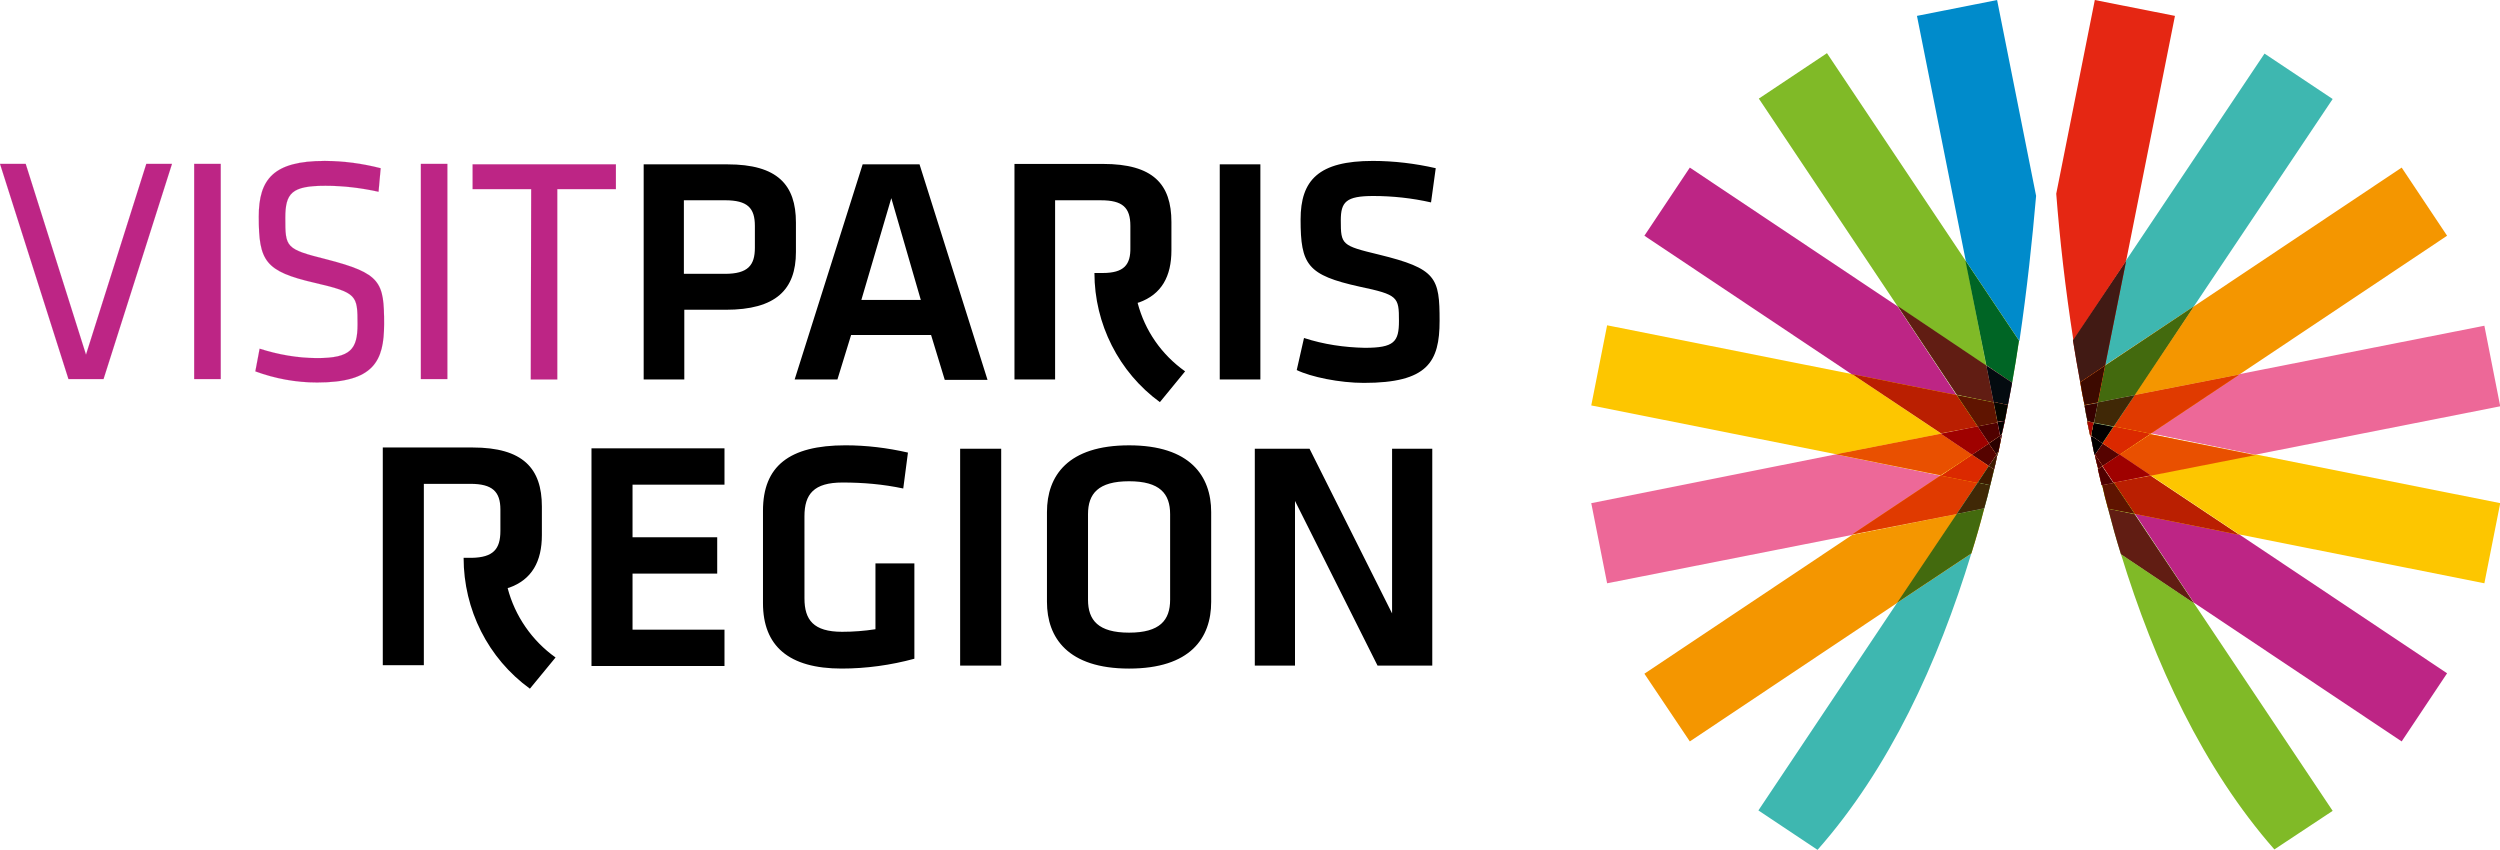 <svg width="299.26" height="101.7" aria-label="Visit Paris Region" role="image" version="1.1" xmlns="http://www.w3.org/2000/svg">
 <title>Visit Paris Region</title>
 <style type="text/css">#logo-full {
			visibility: hidden;
	}
	@media (min-width: 160px) {
			#logo-simple {
					visibility: hidden;
			}
			#logo-full {
					visibility: visible;
			}
	}
	.st1{fill:#E52713;stroke:#E52713;stroke-width:.01px;stroke-miterlimit:10;mix-blend-mode:multiply}
	.st2{fill:#FDC600;stroke:#FDC600;stroke-width:.01px;stroke-miterlimit:10;mix-blend-mode:multiply}
	.st3{fill:#F49600;stroke:#F49600;stroke-width:.01px;stroke-miterlimit:10;mix-blend-mode:multiply}
	.st4{fill:#80BA27;stroke:#80BA27;stroke-width:.01px;stroke-miterlimit:10;mix-blend-mode:multiply}
	.st5{fill:#3EB7B0;stroke:#3DB7B0;stroke-width:.01px;stroke-miterlimit:10;mix-blend-mode:multiply}
	.st6{fill:#411A14;stroke:#3DB7B0;stroke-width:.01px;stroke-miterlimit:10;mix-blend-mode:multiply}
	.st7{fill:#436A0E;stroke:#3DB7B0;stroke-width:.01px;stroke-miterlimit:10;mix-blend-mode:multiply}
	.st8{fill:#3D0A00;stroke:#3DB7B0;stroke-width:.01px;stroke-miterlimit:10;mix-blend-mode:multiply}
	.st9{fill:#BD2585;stroke:#BD2585;stroke-width:.01px;stroke-miterlimit:10;mix-blend-mode:multiply}
	.st10{fill:#BA1F01;stroke:#BD2585;stroke-width:.01px;stroke-miterlimit:10;mix-blend-mode:multiply}
	.st11{fill:#611D13;stroke:#BD2585;stroke-width:.01px;stroke-miterlimit:10;mix-blend-mode:multiply}
	.st12{fill:#5F1400;stroke:#BD2585;stroke-width:.01px;stroke-miterlimit:10;mix-blend-mode:multiply}
	.st13{fill:#ED6898;stroke:#ED6898;stroke-width:.01px;stroke-miterlimit:10;mix-blend-mode:multiply}
	.st14{fill:#E95000;stroke:#ED6898;stroke-width:.01px;stroke-miterlimit:10;mix-blend-mode:multiply}
	.st15{fill:#E03A00;stroke:#ED6898;stroke-width:.01px;stroke-miterlimit:10;mix-blend-mode:multiply}
	.st16{fill:#DB2900;stroke:#ED6898;stroke-width:.01px;stroke-miterlimit:10;mix-blend-mode:multiply}
	.st17{fill:#3DB7B0;stroke:#3DB7B0;stroke-width:.01px;stroke-miterlimit:10;mix-blend-mode:multiply}
	.st18{fill:#402806;stroke:#ED6898;stroke-width:.01px;stroke-miterlimit:10;mix-blend-mode:multiply}
	.st19{fill:#370100;stroke:#ED6898;stroke-width:.01px;stroke-miterlimit:10;mix-blend-mode:multiply}
	.st20{fill:#3E1B00;stroke:#ED6898;stroke-width:.01px;stroke-miterlimit:10;mix-blend-mode:multiply}
	.st21{fill:#040000;stroke:#ED6898;stroke-width:.01px;stroke-miterlimit:10;mix-blend-mode:multiply}
	.st22{fill:#A90500;stroke:#ED6898;stroke-width:.01px;stroke-miterlimit:10;mix-blend-mode:multiply}
	.st23{fill:#9F0100;stroke:#ED6898;stroke-width:.01px;stroke-miterlimit:10;mix-blend-mode:multiply}
	.st24{fill:#560300;stroke:#ED6898;stroke-width:.01px;stroke-miterlimit:10;mix-blend-mode:multiply}
	.st25{fill:#500100;stroke:#ED6898;stroke-width:.01px;stroke-miterlimit:10;mix-blend-mode:multiply}
	.st26{fill:#2B0100;stroke:#ED6898;stroke-width:.01px;stroke-miterlimit:10;mix-blend-mode:multiply}
	.st27{stroke:#ED6898;stroke-width:.01px;stroke-miterlimit:10;mix-blend-mode:multiply}
	.st28{fill:#008BCB;stroke:#008BCB;stroke-width:.01px;stroke-miterlimit:10;mix-blend-mode:multiply}
	.st29{fill:#006525;stroke:#008BCB;stroke-width:.01px;stroke-miterlimit:10;mix-blend-mode:multiply}
	.st30{fill:#040B10;stroke:#008BCB;stroke-width:.01px;stroke-miterlimit:10;mix-blend-mode:multiply}
	.st31{fill:#040600;stroke:#008BCB;stroke-width:.01px;stroke-miterlimit:10;mix-blend-mode:multiply}
	.st32{fill:#040100;stroke:#008BCB;stroke-width:.01px;stroke-miterlimit:10;mix-blend-mode:multiply}</style>
 <g transform="matrix(.513 0 0 .513 190.48 .003)">
  <path class="st1" d="m124.8 60.9 11.4-57.2-18.7-3.7-9 45.2c0.8 10.4 2.1 22 4 34.2z"/>
  <path class="st2" d="m60.9 87.3-57.2-11.4-3.7 18.7 57.2 11.4 24.5-4.8zm69.6 23.6 20.7 13.8 57.2 11.4 3.7-18.7-57.2-11.4z"/>
  <path class="st3" d="m151.2 87.4 48.5-32.4-10.6-15.9-48.5 32.4-13.9 20.7zm-90.3 37.4-48.5 32.4 10.6 15.8 48.5-32.4 13.9-20.7z"/>
  <path class="st4" d="m159.4 198.2 13.6-9-32.4-48.5-17-11.4c7.8 25.4 19.2 50 35.8 68.9zm-72-137.3-32.4-48.5-15.9 10.6 32.4 48.5 20.7 13.9z"/>
  <path class="st5" d="m140.6 71.5 32.4-48.4-15.9-10.6-32.4 48.4-4.9 24.4zm-69.2 69.1-32.4 48.5 13.8 9.2c16.7-18.9 28.1-43.6 35.9-69.2z"/>
  <path class="st1" d="m114.1 89.2 5.8-3.9 4.9-24.4-12.4 18.5c0.5 3.2 1.1 6.5 1.7 9.8z"/>
  <path class="st6" d="m114.1 89.2 5.8-3.9 4.9-24.4-12.4 18.5c0.5 3.2 1.1 6.5 1.7 9.8z"/>
  <path class="st3" d="m118.2 93.9 8.6-1.7 13.8-20.7-20.7 13.8z"/>
  <path class="st7" d="m118.2 93.9 8.6-1.7 13.8-20.7-20.7 13.8z"/>
  <path class="st3" d="m91.7 118.6-6.4 1.3-13.9 20.7 17.3-11.5c1.1-3.5 2.1-7 3-10.5z"/>
  <path class="st7" d="m91.7 118.6-6.4 1.3-13.9 20.7 17.3-11.5c1.1-3.5 2.1-7 3-10.5z"/>
  <path class="st1" d="m118.2 93.9 1.7-8.6-5.8 3.9c0.3 1.8 0.6 3.5 1 5.3z"/>
  <path class="st3" d="m118.2 93.9 1.7-8.6-5.8 3.9c0.3 1.8 0.6 3.5 1 5.3z"/>
  <path class="st8" d="m118.2 93.9 1.7-8.6-5.8 3.9c0.3 1.8 0.6 3.5 1 5.3z"/>
  <path class="st9" d="m140.6 140.6 48.5 32.4 10.6-15.9-48.5-32.4-24.4-4.9zm-69.1-69.1-48.5-32.4-10.6 15.9 48.5 32.4 24.4 4.9z"/>
  <path class="st2" d="m90.2 99.5-4.9-7.3-24.4-4.9 20.7 13.8z"/>
  <path class="st10" d="m90.2 99.5-4.9-7.3-24.4-4.9 20.7 13.8z"/>
  <path class="st2" d="m121.9 112.6 4.9 7.3 24.4 4.9-20.7-13.8z"/>
  <path class="st10" d="m121.9 112.6 4.9 7.3 24.4 4.9-20.7-13.8z"/>
  <path class="st4" d="m120.6 118.7c0.9 3.5 1.9 7.1 3 10.6l17 11.4-13.8-20.7z"/>
  <path class="st11" d="m120.6 118.7c0.9 3.5 1.9 7.1 3 10.6l17 11.4-13.8-20.7z"/>
  <path class="st4" d="m93.9 93.9-1.7-8.6-20.7-13.9 13.8 20.7z"/>
  <path class="st11" d="m93.9 93.9-1.7-8.6-20.7-13.9 13.8 20.7z"/>
  <path class="st2" d="m93.9 93.9-8.6-1.7 4.9 7.3 4.6-0.9z"/>
  <path class="st4" d="m93.9 93.9-8.6-1.7 4.9 7.3 4.6-0.9z"/>
  <path class="st12" d="m93.9 93.9-8.6-1.7 4.9 7.3 4.6-0.9z"/>
  <path class="st2" d="m120.6 118.7 6.2 1.2-4.9-7.3-2.7 0.5c0.4 1.9 0.9 3.8 1.4 5.6z"/>
  <path class="st4" d="m120.6 118.7 6.2 1.2-4.9-7.3-2.7 0.5c0.4 1.9 0.9 3.8 1.4 5.6z"/>
  <path class="st12" d="m120.6 118.7 6.2 1.2-4.9-7.3-2.7 0.5c0.4 1.9 0.9 3.8 1.4 5.6z"/>
  <path class="st13" d="m154.9 106.1 57.2-11.3-3.7-18.8-57.2 11.3-20.7 13.8zm-97.8-0.1-57.1 11.4 3.7 18.7 57.2-11.3 20.7-13.8z"/>
  <path class="st2" d="m123.2 106.1 7.3 4.9 24.4-4.8-24.4-4.9z"/>
  <path class="st14" d="m123.2 106.1 7.3 4.9 24.4-4.8-24.4-4.9z"/>
  <path class="st2" d="m88.9 106.1-7.3-4.9-24.5 4.8 24.4 4.9c0.1 0 7.4-4.8 7.4-4.8z"/>
  <path class="st14" d="m88.9 106.1-7.3-4.9-24.5 4.8 24.4 4.9c0.1 0 7.4-4.8 7.4-4.8z"/>
  <path class="st3" d="m90.2 112.6-8.6-1.7-20.7 13.8 24.5-4.8c-0.1 0 4.8-7.3 4.8-7.3z"/>
  <path class="st15" d="m90.2 112.6-8.6-1.7-20.7 13.8 24.5-4.8c-0.1 0 4.8-7.3 4.8-7.3z"/>
  <path class="st3" d="m121.9 99.5 8.6 1.7 20.7-13.8-24.5 4.8c0.1 0-4.8 7.3-4.8 7.3z"/>
  <path class="st15" d="m121.9 99.5 8.6 1.7 20.7-13.8-24.5 4.8c0.1 0-4.8 7.3-4.8 7.3z"/>
  <path class="st2" d="m123.2 106.1 7.3-4.9-8.6-1.7-2.6 3.9z"/>
  <path class="st3" d="m123.2 106.1 7.3-4.9-8.6-1.7-2.6 3.9z"/>
  <path class="st16" d="m123.2 106.1 7.3-4.9-8.6-1.7-2.6 3.9z"/>
  <path class="st2" d="m88.9 106.1-7.3 4.9 8.6 1.7 2.6-3.9z"/>
  <path class="st3" d="m88.9 106.1-7.3 4.9 8.6 1.7 2.6-3.9z"/>
  <path class="st16" d="m88.9 106.1-7.3 4.9 8.6 1.7 2.6-3.9z"/>
  <path class="st3" d="m121.9 99.5 4.9-7.3-8.6 1.7-0.9 4.7z"/>
  <path class="st17" d="m121.9 99.5 4.9-7.3-8.6 1.7-0.9 4.7z"/>
  <path class="st18" d="m121.9 99.5 4.9-7.3-8.6 1.7-0.9 4.7z"/>
  <path class="st3" d="m90.2 112.6-4.9 7.3 6.4-1.3c0.5-1.8 1-3.6 1.4-5.4z"/>
  <path class="st17" d="m90.2 112.6-4.9 7.3 6.4-1.3c0.5-1.8 1-3.6 1.4-5.4z"/>
  <path class="st18" d="m90.2 112.6-4.9 7.3 6.4-1.3c0.5-1.8 1-3.6 1.4-5.4z"/>
  <path class="st1" d="m115.8 98.3 1.5 0.3 0.9-4.6-3.1 0.6c0.2 1.2 0.4 2.4 0.7 3.7z"/>
  <path class="st3" d="m115.8 98.3 1.5 0.3 0.9-4.6-3.1 0.6c0.2 1.2 0.4 2.4 0.7 3.7z"/>
  <path class="st17" d="m115.8 98.3 1.5 0.3 0.9-4.6-3.1 0.6c0.2 1.2 0.4 2.4 0.7 3.7z"/>
  <path class="st19" d="m115.8 98.3 1.5 0.3 0.9-4.6-3.1 0.6c0.2 1.2 0.4 2.4 0.7 3.7z"/>
  <path class="st2" d="m94 109.5-1.2-0.8-2.6 3.9 2.9 0.6c0.3-1.2 0.6-2.5 0.9-3.7z"/>
  <path class="st3" d="m94 109.5-1.2-0.8-2.6 3.9 2.9 0.6c0.3-1.2 0.6-2.5 0.9-3.7z"/>
  <path class="st17" d="m94 109.5-1.2-0.8-2.6 3.9 2.9 0.6c0.3-1.2 0.6-2.5 0.9-3.7z"/>
  <path class="st20" d="m94 109.5-1.2-0.8-2.6 3.9 2.9 0.6c0.3-1.2 0.6-2.5 0.9-3.7z"/>
  <path class="st2" d="m116.6 101.7 2.6 1.8 2.6-3.9-4.6-0.9z"/>
  <path class="st3" d="m116.6 101.7 2.6 1.8 2.6-3.9-4.6-0.9z"/>
  <path class="st17" d="m116.6 101.7 2.6 1.8 2.6-3.9-4.6-0.9z"/>
  <path class="st21" d="m116.6 101.7 2.6 1.8 2.6-3.9-4.6-0.9z"/>
  <path class="st1" d="m116.6 101.7 0.6-3.1-1.5-0.3c0.2 1.1 0.5 2.2 0.7 3.3z"/>
  <path class="st2" d="m116.6 101.7 0.6-3.1-1.5-0.3c0.2 1.1 0.5 2.2 0.7 3.3z"/>
  <path class="st3" d="m116.6 101.7 0.6-3.1-1.5-0.3c0.2 1.1 0.5 2.2 0.7 3.3z"/>
  <path class="st17" d="m116.6 101.7 0.6-3.1-1.5-0.3c0.2 1.1 0.5 2.2 0.7 3.3z"/>
  <path class="st22" d="m116.6 101.7 0.6-3.1-1.5-0.3c0.2 1.1 0.5 2.2 0.7 3.3z"/>
  <path class="st2" d="m90.2 99.5-8.6 1.7 7.3 4.9 3.9-2.6z"/>
  <path class="st9" d="m90.2 99.5-8.6 1.7 7.3 4.9 3.9-2.6z"/>
  <path class="st23" d="m90.2 99.5-8.6 1.7 7.3 4.9 3.9-2.6z"/>
  <path class="st2" d="m119.3 108.7 2.6 3.9 8.6-1.7-7.3-4.9z"/>
  <path class="st9" d="m119.3 108.7 2.6 3.9 8.6-1.7-7.3-4.9z"/>
  <path class="st23" d="m119.3 108.7 2.6 3.9 8.6-1.7-7.3-4.9z"/>
  <path class="st2" d="m117.5 106.1 1.8 2.6 3.9-2.6-3.9-2.6z"/>
  <path class="st3" d="m117.5 106.1 1.8 2.6 3.9-2.6-3.9-2.6z"/>
  <path class="st9" d="m117.5 106.1 1.8 2.6 3.9-2.6-3.9-2.6z"/>
  <path class="st24" d="m117.5 106.1 1.8 2.6 3.9-2.6-3.9-2.6z"/>
  <path class="st2" d="m94.6 106.1-1.8-2.6-3.9 2.6 3.9 2.6z"/>
  <path class="st3" d="m94.6 106.1-1.8-2.6-3.9 2.6 3.9 2.6z"/>
  <path class="st9" d="m94.6 106.1-1.8-2.6-3.9 2.6 3.9 2.6z"/>
  <path class="st24" d="m94.6 106.1-1.8-2.6-3.9 2.6 3.9 2.6z"/>
  <path class="st2" d="m118.2 109.4c0.3 1.3 0.6 2.5 0.9 3.8l2.7-0.5-2.6-3.9z"/>
  <path class="st4" d="m118.2 109.4c0.3 1.3 0.6 2.5 0.9 3.8l2.7-0.5-2.6-3.9z"/>
  <path class="st9" d="m118.2 109.4c0.3 1.3 0.6 2.5 0.9 3.8l2.7-0.5-2.6-3.9z"/>
  <path class="st25" d="m118.2 109.4c0.3 1.3 0.6 2.5 0.9 3.8l2.7-0.5-2.6-3.9z"/>
  <path class="st2" d="m95.4 101.7-0.6-3.1-4.6 0.9 2.6 3.9z"/>
  <path class="st4" d="m95.4 101.7-0.6-3.1-4.6 0.9 2.6 3.9z"/>
  <path class="st9" d="m95.4 101.7-0.6-3.1-4.6 0.9 2.6 3.9z"/>
  <path class="st25" d="m95.4 101.7-0.6-3.1-4.6 0.9 2.6 3.9z"/>
  <path class="st2" d="m95.6 102.5-0.2-0.8-2.6 1.8 1.8 2.6 0.4-0.6 0.6-3z"/>
  <path class="st3" d="m95.6 102.5-0.2-0.8-2.6 1.8 1.8 2.6 0.4-0.6 0.6-3z"/>
  <path class="st4" d="m95.6 102.5-0.2-0.8-2.6 1.8 1.8 2.6 0.4-0.6 0.6-3z"/>
  <path class="st9" d="m95.6 102.5-0.2-0.8-2.6 1.8 1.8 2.6 0.4-0.6 0.6-3z"/>
  <path class="st26" d="m95.6 102.5-0.2-0.8-2.6 1.8 1.8 2.6 0.4-0.6 0.6-3z"/>
  <path class="st2" d="m117.5 106.1c0.2 1.1 0.5 2.2 0.8 3.3l1-0.7z"/>
  <path class="st3" d="m117.5 106.1c0.2 1.1 0.5 2.2 0.8 3.3l1-0.7z"/>
  <path class="st4" d="m117.5 106.1c0.2 1.1 0.5 2.2 0.8 3.3l1-0.7z"/>
  <path class="st9" d="m117.5 106.1c0.2 1.1 0.5 2.2 0.8 3.3l1-0.7z"/>
  <path class="st25" d="m117.5 106.1c0.2 1.1 0.5 2.2 0.8 3.3l1-0.7z"/>
  <path class="st2" d="m94.6 106.1-1.8 2.6 1.2 0.8c0.3-1.1 0.5-2.1 0.7-3.2z"/>
  <path class="st3" d="m94.6 106.1-1.8 2.6 1.2 0.8c0.3-1.1 0.5-2.1 0.7-3.2z"/>
  <path class="st17" d="m94.6 106.1-1.8 2.6 1.2 0.8c0.3-1.1 0.5-2.1 0.7-3.2z"/>
  <path class="st9" d="m94.6 106.1-1.8 2.6 1.2 0.8c0.3-1.1 0.5-2.1 0.7-3.2z"/>
  <path class="st20" d="m94.6 106.1-1.8 2.6 1.2 0.8c0.3-1.1 0.5-2.1 0.7-3.2z"/>
  <path class="st2" d="m117.4 106 0.1 0.1 1.8-2.6-2.6-1.8-0.1 0.3c0.3 1.4 0.5 2.7 0.8 4z"/>
  <path class="st3" d="m117.4 106 0.1 0.1 1.8-2.6-2.6-1.8-0.1 0.3c0.3 1.4 0.5 2.7 0.8 4z"/>
  <path class="st17" d="m117.4 106 0.1 0.1 1.8-2.6-2.6-1.8-0.1 0.3c0.3 1.4 0.5 2.7 0.8 4z"/>
  <path class="st9" d="m117.4 106 0.1 0.1 1.8-2.6-2.6-1.8-0.1 0.3c0.3 1.4 0.5 2.7 0.8 4z"/>
  <path class="st27" d="m117.4 106 0.1 0.1 1.8-2.6-2.6-1.8-0.1 0.3c0.3 1.4 0.5 2.7 0.8 4z"/>
  <path class="st1" d="m116.6 102 0.1-0.3-0.2-0.1z"/>
  <path class="st2" d="m116.6 102 0.1-0.3-0.2-0.1z"/>
  <path class="st3" d="m116.6 102 0.1-0.3-0.2-0.1z"/>
  <path class="st17" d="m116.6 102 0.1-0.3-0.2-0.1z"/>
  <path class="st9" d="m116.6 102 0.1-0.3-0.2-0.1z"/>
  <path class="st13" d="m116.6 102 0.1-0.3-0.2-0.1z"/>
  <path class="st2" d="m94.9 105.5-0.4 0.6 0.2 0.3z"/>
  <path class="st3" d="m94.9 105.5-0.4 0.6 0.2 0.3z"/>
  <path class="st4" d="m94.9 105.5-0.4 0.6 0.2 0.3z"/>
  <path class="st17" d="m94.9 105.5-0.4 0.6 0.2 0.3z"/>
  <path class="st9" d="m94.9 105.5-0.4 0.6 0.2 0.3z"/>
  <path class="st20" d="m94.9 105.5-0.4 0.6 0.2 0.3z"/>
  <path class="st2" d="m117.5 106.1-0.1-0.2z"/>
  <path class="st3" d="m117.5 106.1-0.1-0.2z"/>
  <path class="st4" d="m117.5 106.1-0.1-0.2z"/>
  <path class="st17" d="m117.5 106.1-0.1-0.2z"/>
  <path class="st9" d="m117.5 106.1-0.1-0.2z"/>
  <path class="st13" d="m117.5 106.1-0.1-0.2z"/>
  <path class="st28" d="m103.8 45.7-9.1-45.7-18.7 3.7 11.4 57.2 12.5 18.7c1.8-12.1 3-23.6 3.9-33.9z"/>
  <path class="st4" d="m98.2 89.3c0.6-3.3 1.1-6.5 1.6-9.8l-12.5-18.7 4.9 24.4z"/>
  <path class="st29" d="m98.2 89.3c0.6-3.3 1.1-6.5 1.6-9.8l-12.5-18.7 4.9 24.4z"/>
  <path class="st4" d="m98.2 89.3-6-4 1.7 8.6 3.3 0.7c0.3-1.7 0.7-3.5 1-5.3z"/>
  <path class="st9" d="m98.2 89.3-6-4 1.7 8.6 3.3 0.7c0.3-1.7 0.7-3.5 1-5.3z"/>
  <path class="st30" d="m98.2 89.3-6-4 1.7 8.6 3.3 0.7c0.3-1.7 0.7-3.5 1-5.3z"/>
  <path class="st2" d="m96.5 98.2c0.2-1.2 0.5-2.4 0.7-3.7l-3.3-0.7 0.9 4.6z"/>
  <path class="st4" d="m96.5 98.2c0.2-1.2 0.5-2.4 0.7-3.7l-3.3-0.7 0.9 4.6z"/>
  <path class="st9" d="m96.5 98.2c0.2-1.2 0.5-2.4 0.7-3.7l-3.3-0.7 0.9 4.6z"/>
  <path class="st31" d="m96.5 98.2c0.2-1.2 0.5-2.4 0.7-3.7l-3.3-0.7 0.9 4.6z"/>
  <path class="st2" d="m96.5 98.2-1.7 0.3 0.6 3.1 0.4-0.3c0.2-1 0.5-2 0.7-3.1z"/>
  <path class="st4" d="m96.5 98.2-1.7 0.3 0.6 3.1 0.4-0.3c0.2-1 0.5-2 0.7-3.1z"/>
  <path class="st9" d="m96.5 98.2-1.7 0.3 0.6 3.1 0.4-0.3c0.2-1 0.5-2 0.7-3.1z"/>
  <path class="st13" d="m96.5 98.2-1.7 0.3 0.6 3.1 0.4-0.3c0.2-1 0.5-2 0.7-3.1z"/>
  <path class="st32" d="m96.5 98.2-1.7 0.3 0.6 3.1 0.4-0.3c0.2-1 0.5-2 0.7-3.1z"/>
  <path class="st2" d="m95.8 101.4-0.4 0.3 0.2 0.8z"/>
  <path class="st3" d="m95.8 101.4-0.4 0.3 0.2 0.8z"/>
  <path class="st4" d="m95.8 101.4-0.4 0.3 0.2 0.8z"/>
  <path class="st9" d="m95.8 101.4-0.4 0.3 0.2 0.8z"/>
  <path class="st13" d="m95.8 101.4-0.4 0.3 0.2 0.8z"/>
  <path class="st32" d="m95.8 101.4-0.4 0.3 0.2 0.8z"/>
 </g>
 <path d="m77 19.674h10.085c5.99 0 8.191 2.457 8.191 6.962v3.532c0 4.505-2.406 6.911-8.396 6.911h-4.966v8.345h-4.864v-25.751zm9.778 4.3h-4.915v8.805h4.915c2.764 0 3.584-1.024 3.584-3.123v-2.611c0-2.15-0.87-3.072-3.584-3.072zm24.676 16.126h-9.573l-1.638 5.324h-5.12l8.14-25.751h6.809l8.14 25.802h-5.119zm-8.345-4.198h7.116l-3.532-12.184zm47.764 9.522h-4.864v-25.751h4.864zm12.389 0.41c-2.918 0-6.348-0.717-8.037-1.536l0.87-3.84c2.355 0.768 4.812 1.126 7.27 1.177 3.532 0 4.096-0.717 4.096-3.225 0-2.867-0.102-3.123-4.71-4.096-6.246-1.382-7.065-2.611-7.065-8.037 0-4.71 2.15-7.014 8.652-7.014 2.509 0 5.068 0.307 7.526 0.87l-0.563 4.096c-2.253-0.512-4.607-0.768-6.911-0.768-3.276 0-3.891 0.717-3.891 2.918 0 2.918 0.102 3.021 4.556 4.096 6.911 1.689 7.27 2.764 7.27 7.935 0 4.915-1.433 7.423-9.061 7.423zm-31.28-13.157h-0.973c0 6.092 2.918 11.877 7.833 15.461l3.021-3.686c-2.816-1.997-4.812-4.864-5.683-8.191 0.051-0.051 0.102-0.051 0.154-0.051 2.713-0.973 3.891-3.123 3.891-6.246v-3.379c0-4.556-2.201-6.962-8.191-6.962h-10.597v25.802h4.864v-21.45h5.478c2.611 0 3.532 0.87 3.532 3.072v2.56c0.051 2.099-0.768 3.072-3.328 3.072zm-75.512 34.096h-0.973c0 6.194 2.918 12.031 7.935 15.666l3.072-3.737c-2.816-1.997-4.864-4.966-5.734-8.293 0.051-0.051 0.102-0.051 0.154-0.051 2.764-0.973 3.942-3.174 3.942-6.297v-3.43c0-4.556-2.253-7.065-8.293-7.065h-10.751v26.058h4.915v-21.706h5.58c2.611 0 3.584 0.921 3.584 3.072v2.56c0 2.201-0.87 3.174-3.43 3.225zm14.334-13.106h15.921v4.351h-11.007v6.297h10.136v4.351h-10.136v6.707h11.007v4.351h-15.921zm25.495 17.969c0 2.56 1.075 3.993 4.505 3.993 1.331 0 2.662-0.102 3.993-0.307v-7.884h4.659v11.416c-2.816 0.768-5.785 1.177-8.703 1.177-6.348 0-9.42-2.713-9.42-7.833v-11.058c0-5.324 3.123-7.833 9.88-7.833 2.509 0 5.017 0.307 7.474 0.87l-0.563 4.3c-2.406-0.512-4.812-0.717-7.27-0.717-3.43 0-4.556 1.382-4.556 4.044zm23.549 8.037h-4.915v-25.956h4.915zm25.136-7.628c0 4.351-2.509 7.986-9.829 7.986-7.321 0-9.829-3.686-9.829-7.986v-10.751c0-4.351 2.509-7.986 9.829-7.986 7.321 0 9.829 3.686 9.829 7.986zm-14.744-0.256c0 2.457 1.229 3.942 4.915 3.942s4.915-1.485 4.915-3.942v-10.239c0-2.457-1.229-3.942-4.915-3.942s-4.915 1.485-4.915 3.942zm24.778-11.826v19.71h-4.812v-25.956h6.553l9.88 19.71v-19.71h4.812v25.956h-6.553z" stroke-width=".512"/>
 <path class="st9" d="m0.004 19.623h3.072l7.218 22.833 7.218-22.833h3.072l-8.191 25.751h-4.198zm26.416 25.751h-3.174v-25.751h3.174zm11.519 0.41c-2.509 0-5.017-0.461-7.372-1.331l0.512-2.713c2.253 0.717 4.556 1.126 6.911 1.126 3.993 0 4.812-1.075 4.812-4.044 0-3.481-0.051-3.788-5.119-4.966-5.99-1.382-6.707-2.611-6.707-7.935 0-4.505 1.792-6.655 7.884-6.655 2.253 0 4.505 0.307 6.707 0.87l-0.256 2.816c-2.099-0.461-4.198-0.717-6.348-0.717-4.044 0-4.812 0.87-4.812 3.84 0 3.532 0 3.737 4.915 4.966 6.553 1.689 6.911 2.713 6.911 7.73 0 4.454-1.229 7.014-8.037 7.014zm15.614-0.41h-3.174v-25.751h3.174zm10.034-22.73h-7.014v-2.969h17.15v2.969h-7.014v22.782h-3.174l0.051-22.782z"/>
</svg>
